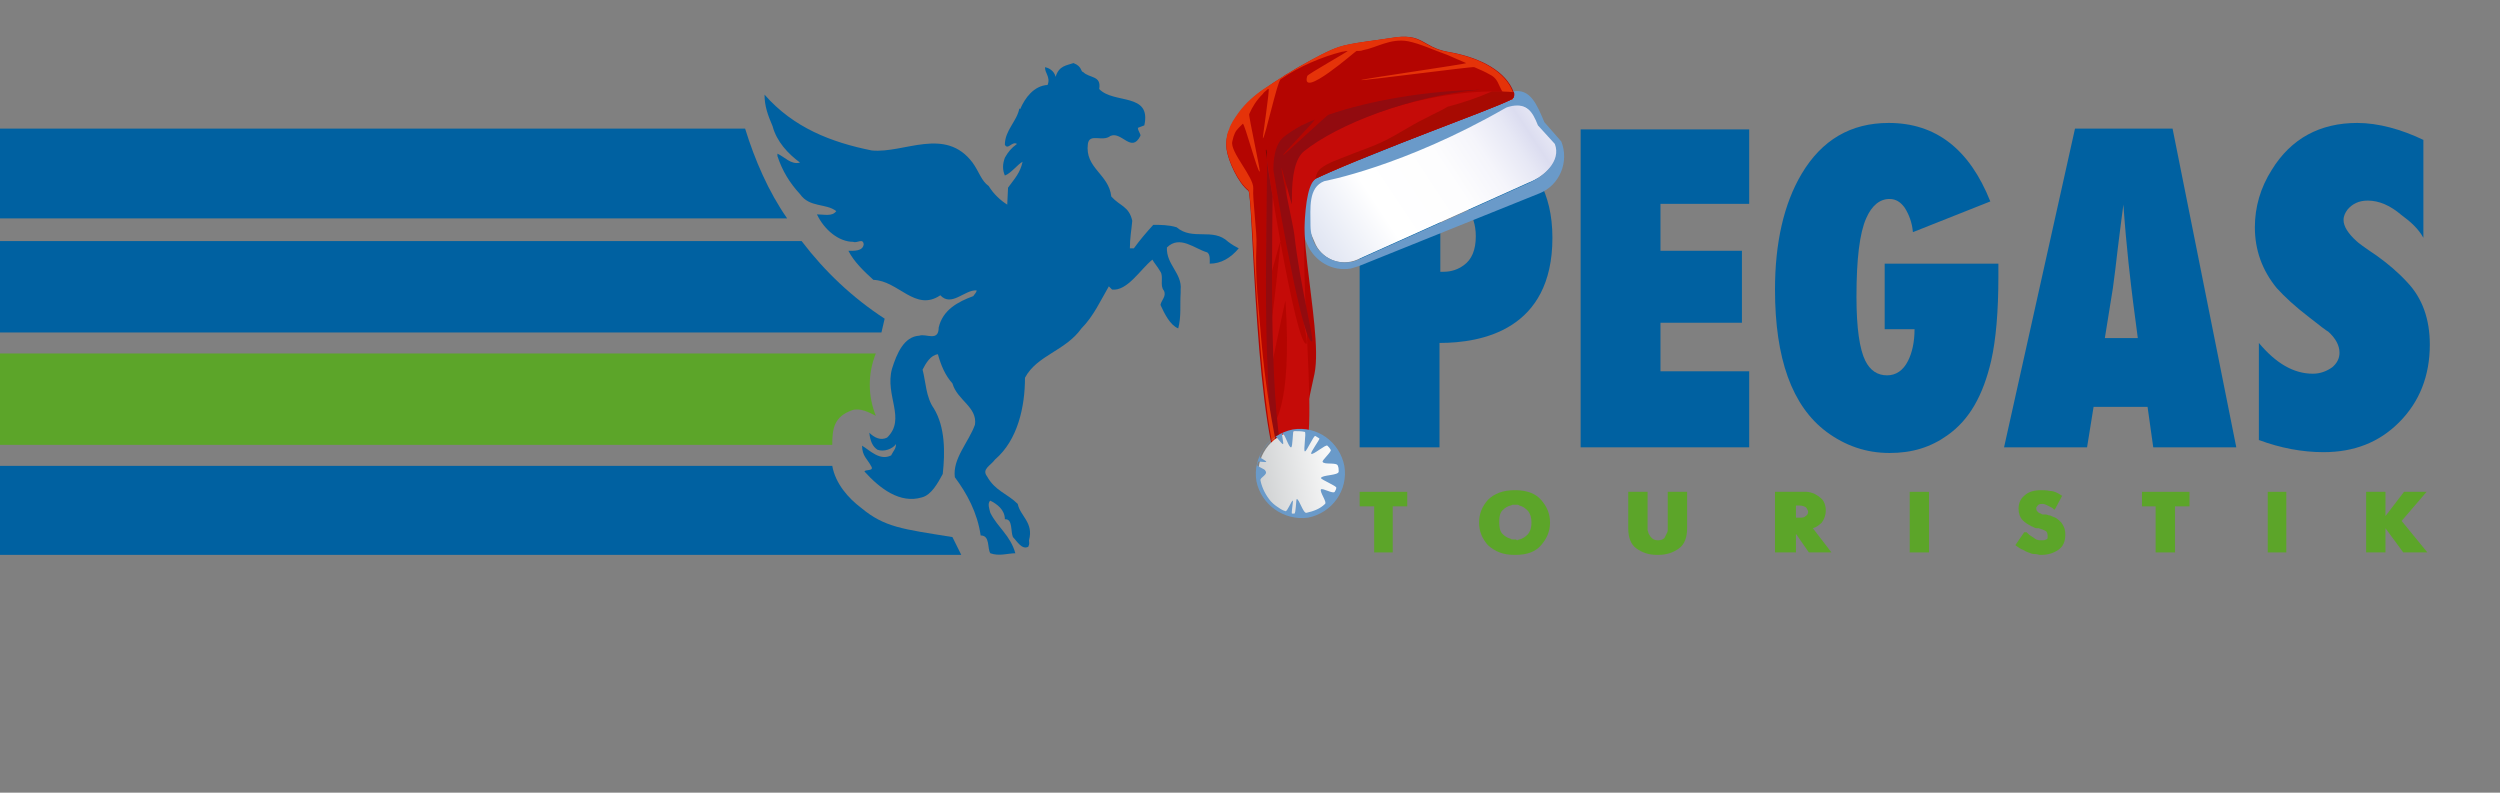 <?xml version="1.0" encoding="UTF-8"?>
<svg xmlns="http://www.w3.org/2000/svg" xmlns:xlink="http://www.w3.org/1999/xlink" width="246px" height="78px" viewBox="0 0 246 78" version="1.1">
<rect x="0" y="0" width="246" height="78" fill="#808080" stroke="none"/>
<defs>
<linearGradient id="linear0" gradientUnits="userSpaceOnUse" x1="154.486" y1="13.946" x2="195.022" y2="31.728" gradientTransform="matrix(-0.781,0.138,0.138,0.784,272.79,-23.421)">
<stop offset="0" style="stop-color:rgb(100%,100%,100%);stop-opacity:1;"/>
<stop offset="0.152" style="stop-color:rgb(86.275%,86.667%,94.118%);stop-opacity:1;"/>
<stop offset="0.201" style="stop-color:rgb(90.588%,90.98%,96.078%);stop-opacity:1;"/>
<stop offset="0.291" style="stop-color:rgb(96.078%,96.078%,98.431%);stop-opacity:1;"/>
<stop offset="0.404" style="stop-color:rgb(99.216%,99.216%,99.608%);stop-opacity:1;"/>
<stop offset="0.618" style="stop-color:rgb(100%,100%,100%);stop-opacity:1;"/>
<stop offset="1" style="stop-color:rgb(77.255%,80.784%,90.588%);stop-opacity:1;"/>
</linearGradient>
<linearGradient id="linear1" gradientUnits="userSpaceOnUse" x1="189.762" y1="54.908" x2="200.262" y2="54.908" gradientTransform="matrix(-0.781,0.138,0.138,0.784,272.79,-23.421)">
<stop offset="0" style="stop-color:rgb(100%,100%,100%);stop-opacity:1;"/>
<stop offset="1" style="stop-color:rgb(81.569%,82.353%,82.745%);stop-opacity:1;"/>
</linearGradient>
</defs>
<g id="surface1">
<path style=" stroke:none;fill-rule:nonzero;fill:rgb(36.078%,64.706%,16.078%);fill-opacity:1;" d="M 232.828 54.359 L 234.73 54.359 L 234.73 51.977 L 236.48 54.359 L 238.855 54.359 L 236.32 51.258 L 238.777 48.395 L 236.555 48.395 L 234.73 50.781 L 234.73 48.395 L 232.828 48.395 Z M 232.828 54.359 "/>
<path style=" stroke:none;fill-rule:nonzero;fill:rgb(36.078%,64.706%,16.078%);fill-opacity:1;" d="M 223.145 54.359 L 224.973 54.359 L 224.973 48.395 L 223.145 48.395 Z M 223.145 54.359 "/>
<path style=" stroke:none;fill-rule:nonzero;fill:rgb(36.078%,64.706%,16.078%);fill-opacity:1;" d="M 212.113 54.359 L 214.023 54.359 L 214.023 49.824 L 215.445 49.824 L 215.445 48.395 L 210.77 48.395 L 210.77 49.824 L 212.113 49.824 Z M 212.113 54.359 "/>
<path style=" stroke:none;fill-rule:nonzero;fill:rgb(36.078%,64.706%,16.078%);fill-opacity:1;" d="M 202.914 48.789 C 202.832 48.789 202.832 48.789 202.914 48.789 C 202.434 48.473 202.117 48.312 201.723 48.312 C 201.324 48.234 201.086 48.234 200.926 48.234 L 200.844 48.234 C 200.133 48.234 199.578 48.395 199.18 48.789 C 198.781 49.105 198.625 49.586 198.625 50.062 C 198.625 50.539 198.781 50.938 199.023 51.18 C 199.262 51.418 199.5 51.578 199.812 51.734 C 199.895 51.816 200.055 51.816 200.133 51.895 C 200.293 51.977 200.371 51.977 200.453 51.977 C 200.453 51.977 200.453 51.977 200.531 51.977 C 200.531 51.977 200.531 51.977 200.609 51.977 C 200.844 52.055 201.086 52.133 201.242 52.215 C 201.402 52.293 201.484 52.453 201.484 52.688 C 201.484 52.688 201.484 52.766 201.484 52.766 C 201.484 52.848 201.484 52.848 201.484 52.926 C 201.484 53.008 201.402 53.086 201.324 53.086 C 201.242 53.164 201.086 53.164 200.926 53.164 C 200.926 53.164 200.844 53.164 200.844 53.164 C 200.844 53.164 200.766 53.164 200.766 53.164 C 200.531 53.164 200.293 53.086 200.133 52.926 C 199.895 52.766 199.734 52.688 199.578 52.531 C 199.578 52.531 199.5 52.453 199.5 52.453 C 199.5 52.453 199.422 52.375 199.422 52.375 L 199.18 52.375 L 198.309 53.645 C 198.625 53.883 198.863 54.043 199.102 54.121 C 199.34 54.281 199.578 54.359 199.812 54.441 C 199.973 54.52 200.133 54.52 200.293 54.52 C 200.453 54.52 200.609 54.602 200.766 54.602 L 200.844 54.602 C 201.484 54.602 202.035 54.441 202.516 54.121 C 202.988 53.805 203.227 53.324 203.227 52.613 C 203.227 52.055 203.066 51.734 202.832 51.418 C 202.594 51.18 202.355 50.938 202.035 50.859 C 201.875 50.781 201.723 50.699 201.562 50.699 C 201.402 50.621 201.324 50.621 201.164 50.621 C 201.086 50.621 201.086 50.621 201.004 50.621 C 200.926 50.621 200.926 50.621 200.844 50.539 C 200.766 50.539 200.609 50.461 200.531 50.383 C 200.453 50.301 200.371 50.223 200.371 50.062 C 200.371 50.062 200.371 49.984 200.371 49.984 C 200.371 49.902 200.371 49.902 200.453 49.824 C 200.531 49.742 200.531 49.664 200.609 49.664 C 200.691 49.586 200.844 49.586 201.004 49.586 C 201.164 49.586 201.324 49.664 201.484 49.742 C 201.641 49.824 201.801 49.902 201.957 49.984 C 201.957 49.984 202.035 50.062 202.035 50.062 C 202.035 50.062 202.117 50.141 202.117 50.141 L 202.195 50.141 Z M 202.914 48.789 "/>
<path style=" stroke:none;fill-rule:nonzero;fill:rgb(36.078%,64.706%,16.078%);fill-opacity:1;" d="M 187.914 54.359 L 189.816 54.359 L 189.816 48.395 L 187.914 48.395 Z M 187.914 54.359 "/>
<path style=" stroke:none;fill-rule:nonzero;fill:rgb(36.078%,64.706%,16.078%);fill-opacity:1;" d="M 176.723 51.098 L 176.723 49.742 L 177.043 49.742 C 177.355 49.742 177.516 49.824 177.676 49.902 C 177.836 50.062 177.836 50.141 177.914 50.301 C 177.914 50.301 177.914 50.301 177.914 50.383 C 177.914 50.539 177.836 50.699 177.676 50.781 C 177.516 50.938 177.355 50.938 177.043 50.938 L 176.723 50.938 Z M 174.82 54.359 L 176.723 54.359 L 176.723 52.531 L 177.992 54.359 L 180.215 54.359 L 178.387 51.977 C 178.707 51.895 179.023 51.656 179.266 51.418 C 179.5 51.098 179.656 50.699 179.656 50.223 C 179.656 49.742 179.5 49.344 179.266 49.105 C 179.023 48.867 178.785 48.711 178.469 48.555 C 178.234 48.473 177.992 48.395 177.754 48.395 C 177.516 48.395 177.438 48.395 177.355 48.395 L 174.66 48.395 L 174.66 54.359 Z M 174.82 54.359 "/>
<path style=" stroke:none;fill-rule:nonzero;fill:rgb(36.078%,64.706%,16.078%);fill-opacity:1;" d="M 160.297 48.395 L 160.219 48.395 L 160.219 51.977 C 160.219 52.848 160.457 53.562 161.012 53.961 C 161.57 54.359 162.203 54.602 163.074 54.602 L 163.152 54.602 C 164.023 54.602 164.664 54.359 165.215 53.961 C 165.773 53.562 166.012 52.848 166.012 51.977 L 166.012 48.395 L 164.105 48.395 L 164.105 51.895 C 164.105 51.977 164.105 52.055 164.105 52.133 C 164.105 52.215 164.105 52.293 164.023 52.453 C 163.945 52.613 163.867 52.766 163.789 52.926 C 163.633 53.086 163.473 53.164 163.152 53.164 C 162.836 53.164 162.68 53.086 162.52 52.926 C 162.359 52.766 162.281 52.613 162.203 52.453 C 162.203 52.375 162.121 52.215 162.121 52.133 C 162.121 52.055 162.121 51.977 162.121 51.895 L 162.121 48.395 Z M 160.297 48.395 "/>
<path style=" stroke:none;fill-rule:nonzero;fill:rgb(36.078%,64.706%,16.078%);fill-opacity:1;" d="M 149.109 53.086 C 149.031 53.086 148.949 53.086 148.871 53.086 C 148.789 53.086 148.711 53.086 148.633 53.008 C 148.312 52.926 148.078 52.766 147.84 52.531 C 147.602 52.293 147.52 51.895 147.52 51.336 C 147.52 50.859 147.602 50.461 147.84 50.223 C 148.078 49.984 148.312 49.824 148.633 49.742 C 148.711 49.742 148.789 49.664 148.871 49.664 C 148.949 49.664 149.031 49.664 149.109 49.664 C 149.188 49.664 149.27 49.664 149.27 49.664 C 149.344 49.664 149.422 49.664 149.504 49.742 C 149.82 49.824 150.062 49.984 150.301 50.223 C 150.535 50.461 150.695 50.859 150.695 51.418 C 150.695 51.977 150.535 52.375 150.301 52.613 C 150.062 52.848 149.82 53.008 149.504 53.086 C 149.422 53.086 149.344 53.164 149.27 53.164 C 149.188 53.086 149.188 53.086 149.109 53.086 Z M 149.031 54.602 L 149.109 54.602 C 150.301 54.602 151.094 54.281 151.645 53.645 C 152.203 53.008 152.523 52.293 152.523 51.418 C 152.523 50.539 152.203 49.824 151.645 49.188 C 151.094 48.555 150.219 48.234 149.109 48.234 L 149.031 48.234 C 147.918 48.234 147.043 48.555 146.41 49.188 C 145.855 49.824 145.539 50.539 145.539 51.418 C 145.539 52.293 145.855 53.008 146.41 53.645 C 147.121 54.281 147.918 54.602 149.031 54.602 Z M 149.031 54.602 "/>
<path style=" stroke:none;fill-rule:nonzero;fill:rgb(36.078%,64.706%,16.078%);fill-opacity:1;" d="M 135.219 54.359 L 137.043 54.359 L 137.043 49.824 L 138.473 49.824 L 138.473 48.395 L 133.789 48.395 L 133.789 49.824 L 135.219 49.824 Z M 135.219 54.359 "/>
<path style=" stroke:none;fill-rule:nonzero;fill:rgb(0%,38.039%,63.137%);fill-opacity:1;" d="M 141.648 44.016 L 133.789 44.016 L 133.789 12.734 L 141.414 12.734 C 145.219 12.734 152.758 14.324 152.758 23.398 C 152.758 32.477 145.777 33.746 141.648 33.746 Z M 141.648 26.742 C 141.805 26.742 141.965 26.742 142.047 26.742 C 142.836 26.742 143.477 26.504 144.027 26.105 C 144.82 25.547 145.219 24.594 145.219 23.242 C 145.219 22.125 144.898 21.172 144.348 20.457 C 143.789 19.82 143.156 19.5 142.285 19.5 C 142.125 19.5 141.965 19.5 141.727 19.5 L 141.727 26.742 Z M 141.648 26.742 "/>
<path style=" stroke:none;fill-rule:nonzero;fill:rgb(0%,38.039%,63.137%);fill-opacity:1;" d="M 155.535 44.016 L 155.535 12.734 L 172.121 12.734 L 172.121 20.059 L 163.391 20.059 L 163.391 24.676 L 171.406 24.676 L 171.406 31.758 L 163.391 31.758 L 163.391 36.535 L 172.121 36.535 L 172.121 44.016 Z M 155.535 44.016 "/>
<path style=" stroke:none;fill-rule:nonzero;fill:rgb(0%,38.039%,63.137%);fill-opacity:1;" d="M 185.609 25.945 L 196.641 25.945 C 196.641 26.582 196.641 26.98 196.641 27.219 C 196.641 30.641 196.402 33.426 195.93 35.5 C 195.133 38.922 193.785 41.305 191.645 42.82 C 189.977 44.016 188.152 44.574 185.93 44.574 C 183.629 44.574 181.566 43.855 179.738 42.5 C 176.324 39.957 174.66 35.258 174.66 28.496 C 174.66 23.879 175.531 20.059 177.277 17.113 C 179.266 13.766 182.117 12.098 185.852 12.098 C 190.453 12.098 193.785 14.645 195.848 19.82 L 188.23 22.844 C 188.152 21.887 187.832 21.094 187.434 20.457 C 187.039 19.898 186.562 19.578 185.93 19.578 C 184.977 19.578 184.18 20.219 183.629 21.488 C 182.992 22.922 182.676 25.469 182.676 29.211 C 182.676 32.316 182.992 34.383 183.547 35.5 C 184.023 36.453 184.738 36.934 185.691 36.934 C 186.562 36.934 187.281 36.453 187.754 35.5 C 188.152 34.703 188.391 33.664 188.391 32.395 L 185.453 32.395 L 185.453 25.945 Z M 185.609 25.945 "/>
<path style=" stroke:none;fill-rule:nonzero;fill:rgb(0%,38.039%,63.137%);fill-opacity:1;" d="M 220.051 44.016 L 211.879 44.016 L 211.32 40.035 L 206.008 40.035 L 205.367 44.016 L 197.199 44.016 L 204.18 12.656 L 213.781 12.656 Z M 210.371 33.348 L 209.891 29.688 C 209.656 27.777 209.258 24.594 208.941 20.137 C 208.781 21.254 208.703 22.047 208.621 22.602 C 208.469 23.797 208.309 25.074 208.148 26.504 L 207.91 28.336 L 207.117 33.266 L 210.371 33.266 Z M 210.371 33.348 "/>
<path style=" stroke:none;fill-rule:nonzero;fill:rgb(0%,38.039%,63.137%);fill-opacity:1;" d="M 238.461 23.398 L 238.461 13.766 C 236.32 12.734 234.02 12.098 231.957 12.098 C 228.305 12.098 225.445 13.613 223.543 16.715 C 222.43 18.465 221.879 20.375 221.879 22.363 C 221.879 24.594 222.59 26.582 224.02 28.336 C 224.812 29.211 225.844 30.164 227.195 31.199 C 228.305 32.078 228.938 32.555 229.098 32.633 C 229.809 33.266 230.207 33.984 230.207 34.703 C 230.207 35.258 229.969 35.738 229.496 36.137 C 228.938 36.535 228.305 36.773 227.586 36.773 C 225.684 36.773 223.941 35.738 222.273 33.746 L 222.273 43.297 C 224.414 44.094 226.555 44.492 228.625 44.492 C 231.637 44.492 234.098 43.539 236.082 41.547 C 238.062 39.559 239.094 37.012 239.094 33.906 C 239.094 31.438 238.383 29.367 236.875 27.777 C 236 26.82 234.969 25.945 233.859 25.152 C 232.668 24.355 232.031 23.879 231.875 23.719 C 231.078 23 230.605 22.285 230.605 21.648 C 230.605 21.254 230.766 20.934 231 20.617 C 231.477 20.059 232.109 19.738 232.988 19.738 C 234.098 19.738 235.211 20.219 236.32 21.172 C 237.191 21.805 237.984 22.523 238.461 23.398 Z M 238.461 23.398 "/>
<path style=" stroke:none;fill-rule:nonzero;fill:rgb(36.078%,64.706%,16.078%);fill-opacity:1;" d="M 86.18 34.781 C 85.387 36.773 85.387 38.922 86.18 40.914 C 85.543 40.594 84.672 40.117 83.879 40.355 C 82.055 40.988 81.895 42.184 81.895 43.777 L -0.238 43.777 L -0.238 34.781 Z M 86.18 34.781 "/>
<path style=" stroke:none;fill-rule:nonzero;fill:rgb(0%,38.039%,63.137%);fill-opacity:1;" d="M 94.59 54.602 L 93.719 52.848 C 88.801 52.055 87.051 51.895 84.75 49.984 C 83.48 49.027 82.211 47.598 81.895 45.844 L -0.238 45.844 L -0.238 54.602 Z M 87.051 31.359 C 83.879 29.289 81.18 26.742 78.875 23.719 L -0.238 23.719 L -0.238 32.715 L 86.734 32.715 Z M 77.453 21.488 C 75.625 18.863 74.277 15.758 73.32 12.656 L -0.238 12.656 L -0.238 21.488 Z M 77.453 21.488 "/>
<path style=" stroke:none;fill-rule:nonzero;fill:rgb(0%,38.039%,63.137%);fill-opacity:1;" d="M 106.574 7.082 C 107.207 7.719 108.398 7.402 108.16 8.758 C 109.59 10.266 113.32 9.074 112.602 12.336 L 111.969 12.578 C 111.969 12.895 112.289 13.215 112.211 13.375 C 111.332 15.121 110.383 12.895 109.27 13.375 C 108.477 14.008 107.207 13.055 107.047 14.164 C 106.734 16.555 109.109 17.113 109.352 19.34 C 110.223 20.297 111.098 20.297 111.414 21.727 C 111.332 22.684 111.18 23.398 111.18 24.438 L 111.57 24.438 C 112.211 23.559 112.762 22.922 113.48 22.125 C 114.191 22.125 114.984 22.125 115.777 22.363 C 117.367 23.719 119.348 22.363 120.859 23.797 C 121.176 24.039 121.57 24.277 121.891 24.438 C 121.098 25.387 120.145 25.945 119.035 25.945 C 119.035 25.625 119.109 25.074 118.797 24.836 C 117.605 24.516 116.094 23.082 114.824 24.355 C 114.746 26.023 116.336 26.902 116.176 28.496 L 116.176 28.812 C 116.094 30.004 116.254 31.121 115.938 32.316 C 115.145 31.996 114.59 30.883 114.191 30.004 C 114.273 29.527 114.824 29.133 114.512 28.574 C 114.113 28.098 114.512 27.219 114.191 26.742 C 113.875 26.184 113.555 25.867 113.398 25.547 C 112.211 26.504 110.938 28.656 109.43 28.496 L 109.109 28.176 C 108.32 29.527 107.605 31.121 106.414 32.316 C 104.828 34.543 102.051 34.941 100.859 37.168 C 100.859 40.035 100.145 43.297 97.922 45.207 C 97.449 45.844 96.578 46.164 97.129 46.879 C 97.922 48.312 99.113 48.555 100.145 49.586 C 100.383 50.781 101.734 51.418 101.254 53.164 C 101.254 53.406 101.336 53.484 101.18 53.805 C 100.543 54.121 100.07 53.246 99.672 52.848 C 99.43 52.293 99.672 51.02 98.879 51.098 C 98.879 50.141 98.082 49.586 97.449 49.266 C 97.129 49.504 97.367 50.141 97.449 50.461 C 98.16 51.895 99.43 52.688 99.91 54.441 C 99.191 54.441 98.32 54.758 97.449 54.441 C 97.129 53.961 97.449 52.688 96.496 52.688 C 96.18 50.461 95.148 48.555 93.957 46.961 C 93.719 45.125 95.305 43.539 95.938 41.785 C 96.18 40.035 94.195 39.398 93.719 37.727 C 93.004 36.934 92.605 35.977 92.289 34.859 C 91.574 34.941 91.102 35.738 90.781 36.375 C 91.102 37.566 91.102 39.078 91.895 40.195 C 93.004 42.023 93.004 44.492 92.766 46.641 C 92.289 47.516 91.656 48.711 90.703 48.945 C 88.562 49.586 86.578 48.074 85.07 46.402 C 85.07 46.164 86.102 46.402 85.703 45.844 C 85.387 45.207 84.828 44.887 84.828 43.855 C 85.621 44.336 86.578 45.367 87.688 44.812 C 87.922 44.336 88.164 44.176 88.164 43.695 C 87.844 44.176 86.973 44.492 86.34 44.254 C 85.859 43.938 85.621 43.379 85.543 42.582 C 86.02 43.059 86.656 43.379 87.289 43.059 C 89.195 41.227 87.051 38.922 87.77 36.297 C 88.242 34.781 88.953 33.113 90.465 33.031 C 91.102 32.793 92.367 33.664 92.367 32.234 C 92.766 30.484 94.273 29.688 95.781 29.133 C 95.781 29.055 96.098 28.812 96.098 28.574 C 94.906 28.496 93.637 30.242 92.527 29.055 C 90.066 30.723 88.402 27.617 85.941 27.539 C 85.07 26.742 84.039 25.785 83.48 24.676 C 83.957 24.676 84.91 24.754 84.988 24.039 C 84.91 23.398 84.355 23.957 83.957 23.797 C 82.527 23.797 81.098 22.602 80.387 21.094 C 81.098 21.094 81.895 21.332 82.289 20.773 C 81.258 19.977 79.672 20.457 78.723 19.102 C 77.691 17.984 76.973 16.797 76.5 15.359 L 76.5 15.121 C 77.211 15.441 77.844 16.238 78.723 16 C 77.531 15.121 76.422 13.926 76.023 12.418 C 75.543 11.301 75.23 10.426 75.23 9.312 C 78.086 12.578 81.816 14.008 85.781 14.805 C 88.953 15.121 93.004 12.418 95.699 16 C 96.336 16.875 96.578 17.828 97.289 18.305 C 97.766 19.102 98.48 19.738 99.113 20.137 L 99.191 18.465 C 99.828 17.586 100.383 17.035 100.621 15.918 C 100.145 16.156 99.512 17.035 98.879 17.273 C 98.641 16.715 98.641 16.156 98.879 15.52 C 99.191 14.961 99.512 14.562 100.07 14.164 C 99.59 13.848 99.191 14.805 98.879 14.246 C 98.879 12.816 100.07 11.938 100.305 10.664 L 100.383 10.742 C 100.859 9.633 101.734 8.438 103.082 8.359 C 103.402 7.562 102.766 7.164 102.844 6.605 C 103.164 6.684 103.715 6.922 103.875 7.562 C 104.195 6.445 104.984 6.445 105.625 6.207 C 106.496 6.523 106.336 7.082 106.574 7.082 Z M 88.242 26.504 C 87.922 26.98 87.371 26.98 86.734 27.062 C 87.371 26.98 87.77 26.105 88.242 26.504 Z M 100.223 21.016 "/>
<path style=" stroke:none;fill-rule:nonzero;fill:url(#linear0);" d="M 129.348 23.797 C 129.984 25.469 131.887 26.266 133.555 25.547 L 150.379 17.984 C 152.043 17.352 153.789 15.758 153.074 14.086 L 151.566 12.418 C 150.934 10.742 149.82 9.867 148.156 10.504 C 148.156 10.504 138.633 15.441 130.379 17.668 C 128.633 18.145 128.156 20.855 128.793 22.523 Z M 129.348 23.797 "/>
<path style=" stroke:none;fill-rule:nonzero;fill:rgb(41.569%,60.392%,78.824%);fill-opacity:1;" d="M 148.789 10.426 C 150.219 10.188 150.773 10.902 151.332 12.336 L 152.996 14.164 C 153.633 15.84 151.965 17.352 150.301 18.066 L 133.477 25.625 C 133.238 25.707 133.078 25.785 132.84 25.785 C 131.41 26.023 129.906 25.234 129.266 23.797 C 129.266 23.797 128.953 23.082 128.953 22.203 C 128.953 20.457 128.715 18.465 130.297 17.828 C 130.297 17.828 138.078 16.398 148.078 10.664 C 148.312 10.504 148.551 10.504 148.789 10.426 M 148.711 9.789 C 148.473 9.867 148.156 9.945 147.918 10.027 L 130.145 17.195 C 129.188 17.586 127.602 19.18 128.156 20.059 C 127.762 21.016 127.602 21.332 127.922 22.285 L 128.633 24.039 C 129.348 25.707 131.094 26.742 132.918 26.422 C 133.156 26.344 133.477 26.266 133.711 26.184 L 151.492 19.023 C 153.473 18.227 154.426 15.918 153.633 13.926 L 151.965 12.02 C 151.25 10.344 150.613 8.676 148.871 8.996 Z M 148.711 9.789 "/>
<path style=" stroke:none;fill-rule:nonzero;fill:rgb(70.588%,1.961%,0.392%);fill-opacity:1;" d="M 120.699 14.723 C 120.859 15.84 121.809 17.984 122.84 18.781 C 123.32 19.102 123.477 43.695 126.492 47.676 C 126.965 48.395 129.113 37.727 129.348 36.773 C 130.297 32.078 126.414 19.023 129.586 17.512 C 135.777 14.645 146.488 10.902 148.711 9.789 C 149.109 9.633 148.949 9.074 148.949 9.074 C 148.234 7.082 145.777 5.652 142.445 5.094 C 139.902 4.617 140.062 3.184 136.891 3.742 C 135.461 3.98 133 4.219 131.809 4.617 C 130.777 4.938 129.348 5.734 127.922 6.523 C 127.445 6.766 127.047 7.082 126.57 7.32 C 126.414 7.402 126.254 7.562 126.094 7.641 C 125.461 8.039 124.984 8.359 124.668 8.598 C 123.559 9.312 122.602 10.188 121.969 11.062 C 121.57 11.621 121.176 12.18 121.016 12.734 C 120.699 13.293 120.617 14.008 120.699 14.723 Z M 120.699 14.723 "/>
<path style=" stroke:none;fill-rule:nonzero;fill:rgb(77.255%,4.314%,3.137%);fill-opacity:1;" d="M 124.59 14.723 C 124.824 14.883 124.59 21.332 124.59 28.574 C 124.59 28.973 126.016 23.398 126.016 23.719 C 126.016 23.957 124.742 36.375 124.668 32.875 C 124.668 31.281 124.668 33.508 124.742 35.02 C 124.742 35.34 124.742 35.578 124.742 35.898 C 124.742 36.375 124.742 36.852 124.824 37.328 C 124.824 37.645 126.492 29.289 126.492 29.605 C 127.203 40.516 125.141 41.703 125.223 42.184 C 125.539 46.004 125.781 46.562 126.57 47.676 C 127.047 48.395 126.965 44.492 127.922 44.652 C 130.539 45.207 126.414 18.941 129.586 17.512 C 135.777 14.645 146.488 10.902 148.711 9.789 C 149.109 9.633 149.031 9.074 148.949 9.074 C 141.094 8.438 131.648 11.938 127.762 15.043 C 124.508 17.586 129.031 33.586 128.555 33.824 C 127.523 34.223 124.352 14.562 124.59 14.723 Z M 124.59 14.723 "/>
<path style=" stroke:none;fill-rule:nonzero;fill:rgb(57.255%,4.314%,5.882%);fill-opacity:1;" d="M 128.316 14.883 C 127.445 15.602 127.125 17.273 127.125 19.422 C 127.125 19.66 127.125 19.82 127.125 20.059 C 127.125 20.375 126.094 16.238 126.094 16.555 C 126.172 17.273 127.285 22.363 127.363 23.082 C 127.922 28.098 129.348 33.508 129.113 33.586 C 128.316 33.984 126.094 21.805 125.301 16.715 C 125.301 15.203 125.621 14.086 126.254 13.531 C 126.73 13.133 127.363 12.734 128.078 12.336 C 128.477 12.18 128.875 11.938 129.348 11.781 C 129.586 11.699 126.016 15.359 126.254 15.281 C 126.414 15.203 130.539 11.383 130.695 11.301 C 134.82 9.867 140.535 8.914 145.617 8.836 C 138.871 9.395 131.57 12.258 128.316 14.883 Z M 128.316 14.883 "/>
<path style=" stroke:none;fill-rule:nonzero;fill:rgb(44.314%,3.137%,1.176%);fill-opacity:1;" d="M 124.59 14.723 C 124.668 14.723 124.668 15.121 124.668 15.68 C 124.59 15.043 124.508 14.723 124.59 14.723 Z M 124.59 14.723 "/>
<path style=" stroke:none;fill-rule:nonzero;fill:rgb(57.255%,4.314%,5.882%);fill-opacity:1;" d="M 124.668 15.68 C 124.742 16.477 124.984 17.828 125.223 19.34 C 125.141 27.379 124.902 43.297 126.891 47.199 C 126.73 47.598 126.652 47.836 126.57 47.676 C 123.793 44.094 124.742 20.617 124.668 15.68 Z M 124.668 15.68 "/>
<path style=" stroke:none;fill-rule:nonzero;fill:rgb(89.804%,20%,3.529%);fill-opacity:1;" d="M 120.699 14.645 C 120.859 15.758 121.809 17.906 122.84 18.703 C 123.32 19.023 123.871 43.695 126.254 46.879 C 126.414 47.117 124.824 41.625 124.109 33.426 C 123.871 30.242 123.477 27.461 123.633 24.117 C 123.711 23 123.238 19.578 123.32 18.543 C 123.398 17.434 121.016 14.961 121.258 13.926 C 121.41 13.215 121.57 12.895 121.891 12.578 C 122.047 12.418 122.129 12.336 122.289 12.18 C 122.441 12.02 123.793 17.113 123.953 16.875 C 124.031 16.715 122.84 11.383 122.922 11.223 C 123.238 10.504 123.633 9.867 124.27 9.234 C 124.352 9.074 124.508 8.996 124.59 8.914 C 124.668 8.836 124.742 8.758 124.824 8.758 C 124.984 8.598 124.191 13.766 124.27 13.613 C 124.508 13.453 125.699 7.961 126.016 7.801 C 127.844 6.523 130.145 5.574 132.047 5.094 C 132.207 5.094 132.367 5.016 132.602 5.016 C 132.758 5.016 128.633 7.32 128.633 7.48 C 127.922 9.867 133.398 5.016 133.477 5.016 C 133.711 5.016 133.949 5.016 134.109 4.938 C 135.461 4.695 136.809 3.742 138.555 4.059 C 139.742 4.297 141.094 4.938 142.445 5.414 C 142.836 5.574 143.555 5.887 144.266 6.207 C 144.426 6.285 133.789 7.801 133.949 7.879 C 134.031 7.961 144.98 6.523 145.059 6.605 C 145.617 6.844 146.172 7.082 146.57 7.32 C 147.758 7.879 147.281 8.914 148.633 9.789 C 149.031 10.027 148.871 9.074 148.871 9.074 C 148.156 7.082 145.695 5.652 142.363 5.094 C 139.824 4.617 139.984 3.184 136.809 3.742 C 135.379 3.98 132.918 4.219 131.727 4.617 C 129.824 5.254 126.016 7.641 124.59 8.598 C 123.477 9.312 122.523 10.188 121.891 11.062 C 121.492 11.621 121.098 12.18 120.938 12.734 C 120.699 13.215 120.617 13.926 120.699 14.645 Z M 120.699 14.645 "/>
<path style=" stroke:none;fill-rule:nonzero;fill:url(#linear1);" d="M 123.871 47.277 C 124.27 49.586 126.414 51.098 128.715 50.699 C 131.016 50.301 132.52 48.156 132.125 45.844 C 131.727 43.539 129.586 42.023 127.285 42.422 C 124.984 42.82 123.477 45.047 123.871 47.277 Z M 123.871 47.277 "/>
<path style=" stroke:none;fill-rule:nonzero;fill:rgb(41.569%,60.392%,78.824%);fill-opacity:1;" d="M 123.633 47.359 C 123.238 44.969 124.824 42.742 127.203 42.262 C 129.586 41.863 131.809 43.457 132.285 45.844 C 132.68 48.234 131.094 50.461 128.715 50.938 C 126.332 51.258 124.109 49.664 123.633 47.359 Z M 124.031 47.277 C 124.191 48.074 124.59 48.789 125.062 49.344 C 125.223 49.504 125.383 49.664 125.621 49.824 C 125.855 49.984 126.172 50.223 126.492 50.301 C 126.652 50.383 127.125 49.188 127.203 49.266 C 127.285 49.266 127.047 50.461 127.125 50.539 C 127.203 50.539 127.285 50.539 127.363 50.539 C 127.523 50.539 127.523 49.105 127.602 49.105 C 127.844 49.105 128.234 50.539 128.555 50.461 C 129.266 50.301 129.906 50.062 130.379 49.586 C 130.617 49.426 129.824 48.395 129.984 48.156 C 130.145 47.996 131.176 48.633 131.336 48.395 C 131.41 48.234 131.488 48.156 131.488 47.996 C 131.57 47.836 129.984 47.199 129.984 47.039 C 130.062 46.719 131.727 46.801 131.727 46.402 C 131.727 46.242 131.727 46.004 131.648 45.844 C 131.57 45.445 130.297 45.766 130.145 45.445 C 130.062 45.285 131.094 44.414 130.938 44.254 C 130.855 44.094 130.777 44.016 130.617 43.855 C 130.457 43.695 129.188 44.812 129.031 44.652 C 128.875 44.574 129.906 43.219 129.824 43.141 C 129.664 43.059 129.586 42.98 129.426 42.898 C 129.266 42.82 128.555 44.492 128.395 44.414 C 128.234 44.336 128.555 42.582 128.395 42.5 C 128.078 42.422 127.684 42.422 127.285 42.422 C 127.203 42.422 127.203 44.016 127.047 44.016 C 126.812 44.094 126.414 42.582 126.172 42.66 C 126.094 42.742 126.332 43.617 126.254 43.695 C 126.172 43.777 125.621 42.98 125.539 42.98 C 125.223 43.219 124.902 43.457 124.668 43.777 C 124.352 44.094 124.109 44.492 123.953 44.969 C 123.953 45.047 124.668 45.367 124.59 45.445 C 124.59 45.523 123.793 45.367 123.793 45.445 C 123.793 45.523 123.711 45.605 123.711 45.766 C 123.711 45.922 124.508 46.164 124.508 46.32 C 124.824 46.719 123.953 46.961 124.031 47.277 Z M 124.031 47.277 "/>
<path style=" stroke:none;fill-rule:nonzero;fill:rgb(65.49%,3.922%,0.784%);fill-opacity:1;" d="M 129.984 16.555 C 130.695 16 131.727 15.68 132.52 15.359 C 133.477 14.961 134.43 14.645 135.379 14.246 C 137.125 13.531 138.633 12.418 140.301 11.621 C 141.016 11.223 141.805 10.902 142.445 10.504 C 143.949 10.105 145.379 9.633 146.809 8.996 C 147.52 8.996 148.234 8.996 148.949 9.074 C 148.949 9.074 149.109 9.633 148.711 9.789 C 146.488 10.902 135.859 14.645 129.586 17.512 C 129.508 17.512 129.508 17.586 129.426 17.586 C 129.508 17.195 129.664 16.797 129.984 16.555 Z M 129.984 16.555 "/>
</g>
</svg>
